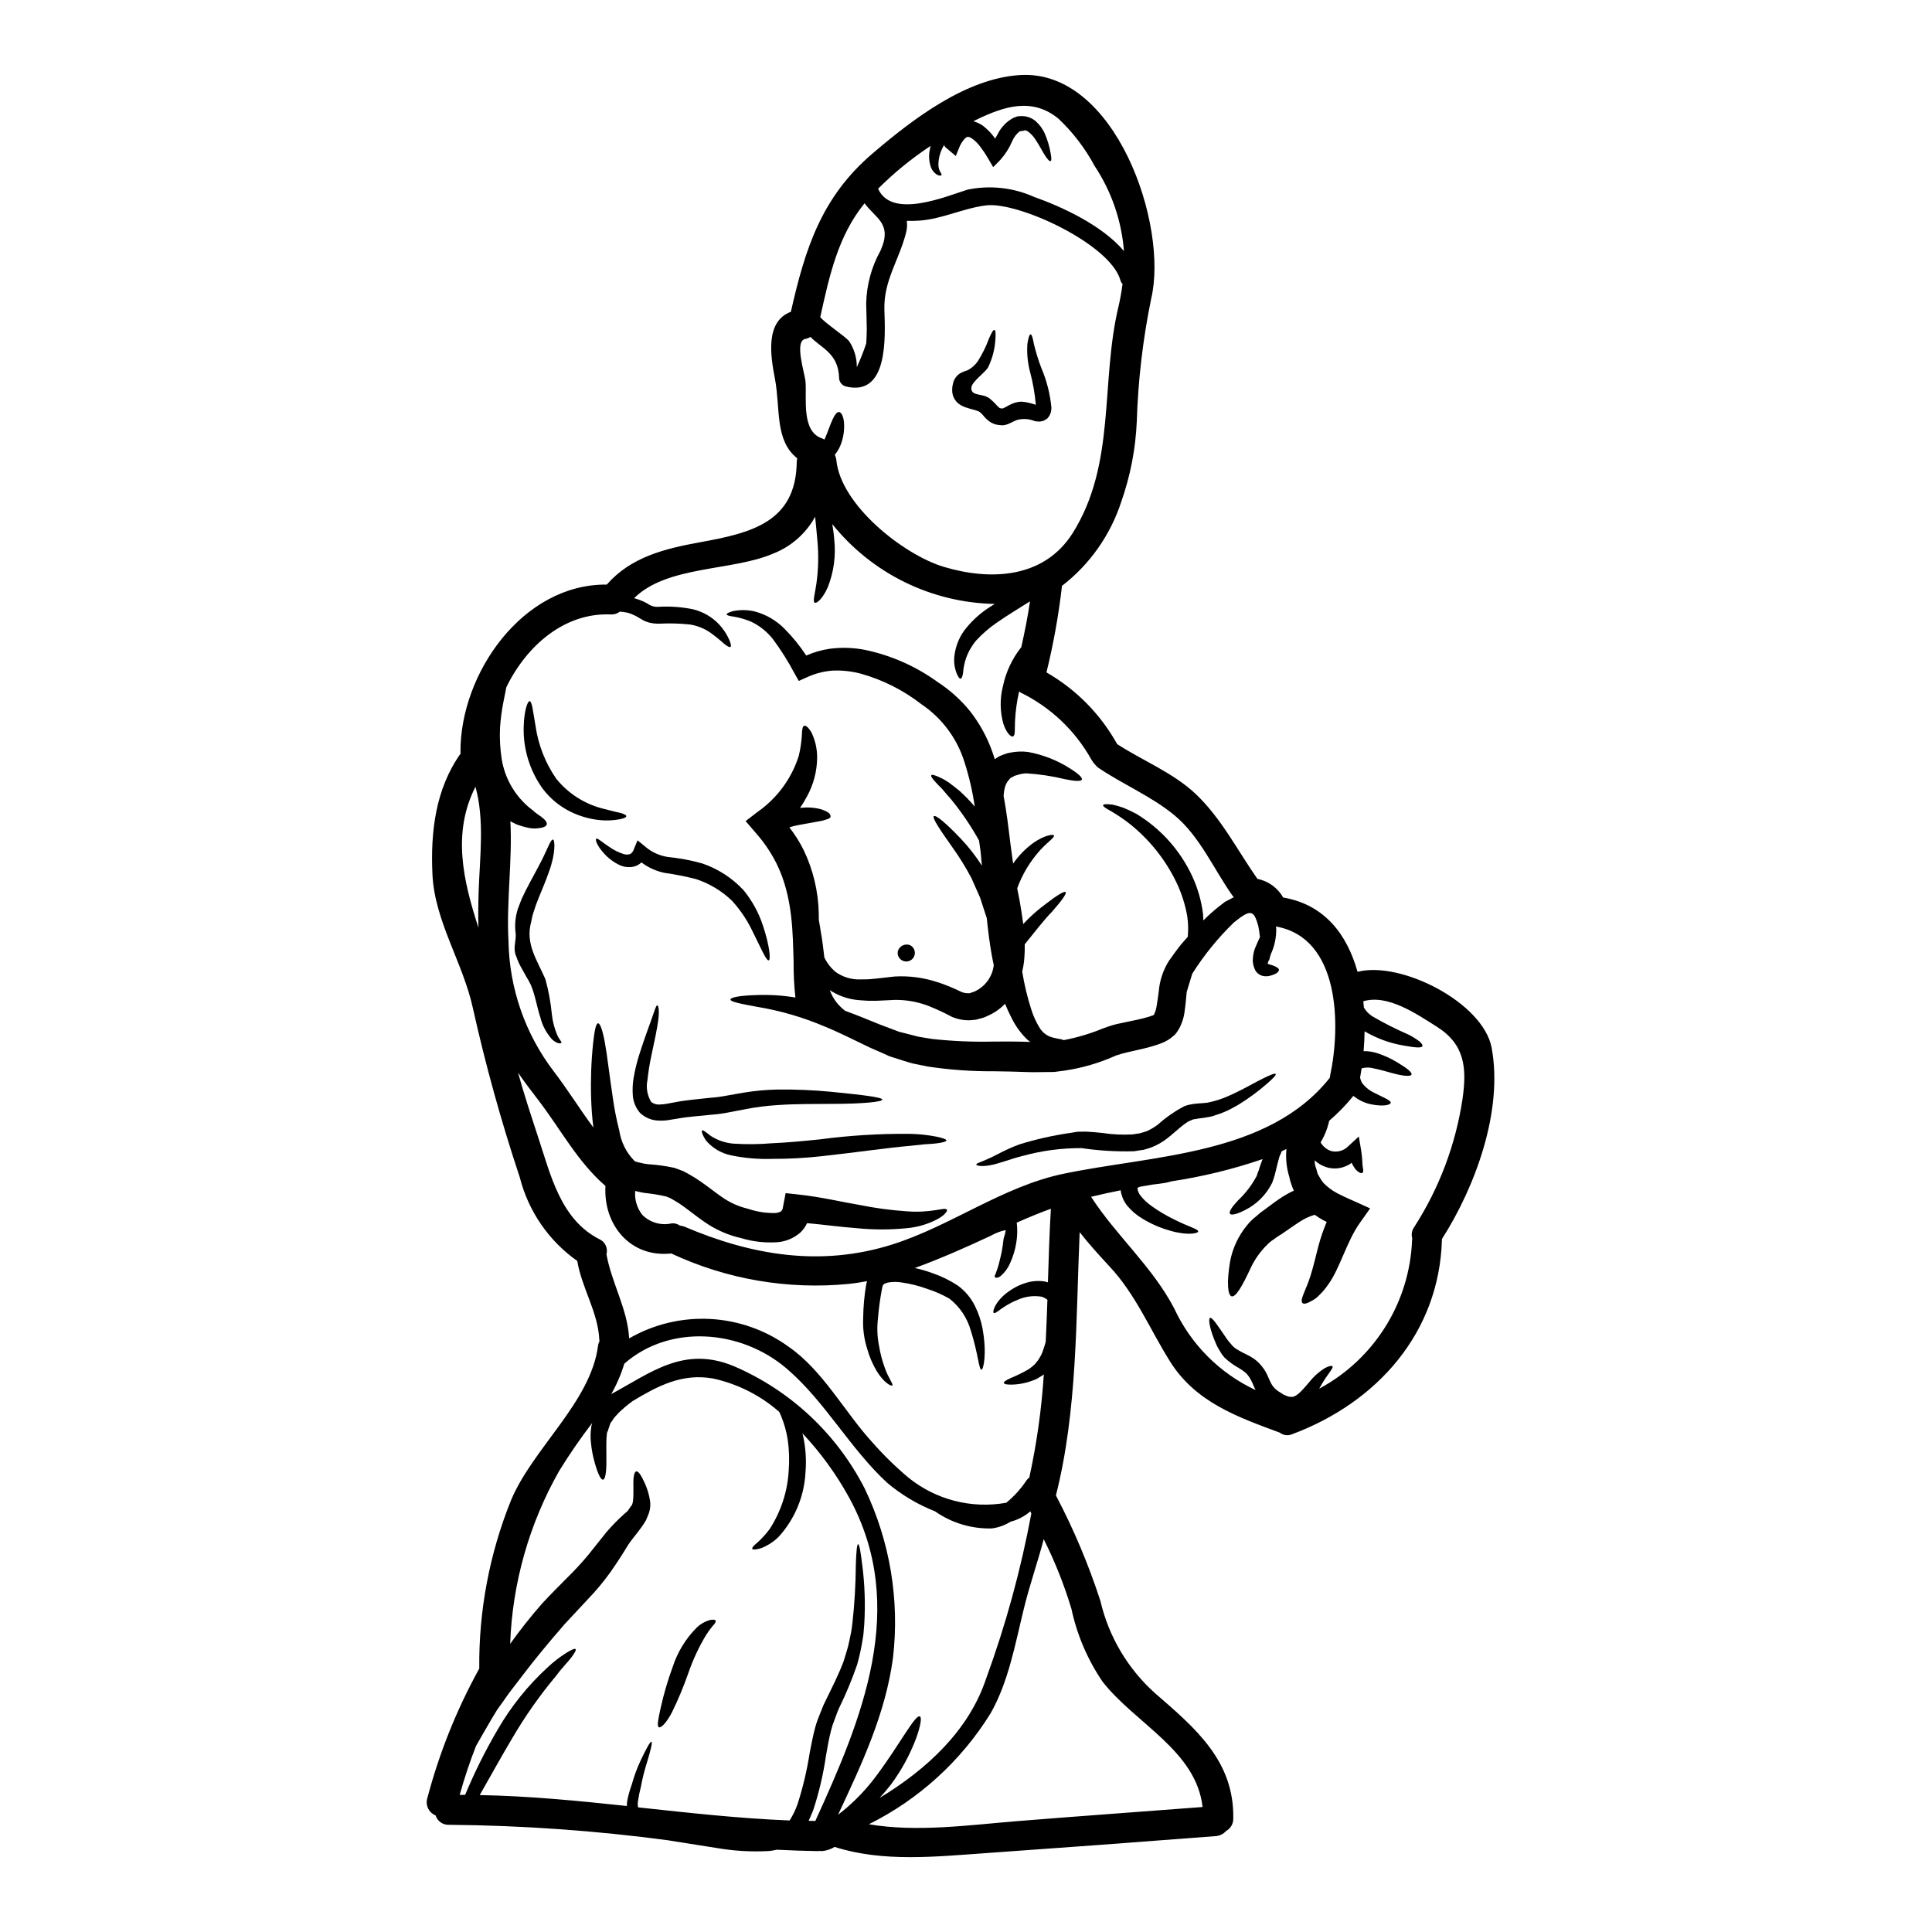 <?xml version="1.0" encoding="UTF-8"?>
<!-- Uploaded to: ICON Repo, www.svgrepo.com, Generator: ICON Repo Mixer Tools -->
<svg fill="#000000" width="800px" height="800px" version="1.1" viewBox="144 144 512 512" xmlns="http://www.w3.org/2000/svg">
 <g>
  <path d="m436.5 416.48c1.512-0.594 3.074-1.047 4.664-1.355 1.355-0.266 2.676-0.555 4.031-0.848 1.172-0.234 2.332-0.539 3.473-0.898l0.66-0.238v-0.004c0.055-0.012 0.109-0.031 0.16-0.051 0 0 0.027 0 0.027 0.023l0.023 0.027 0.188-0.184c0.051-0.078 0.316-0.348 0.234-0.293-0.078 0.055-0.051 0.027-0.078 0.051h0.004c0.34-0.719 0.562-1.488 0.66-2.277 0.211-1.113 0.348-2.363 0.531-3.656h0.004c0.23-2.945 1.184-5.785 2.781-8.266 1.113-1.512 2.172-3.078 3.285-4.402 0.559-0.637 1.086-1.219 1.617-1.832v0.004c0.184-1.828 0.137-3.672-0.133-5.488-0.531-3.035-1.469-5.984-2.781-8.773-2.906-6.098-7.156-11.453-12.43-15.668-1.617-1.262-3.32-2.414-5.09-3.445-1.355-0.715-2.07-1.246-1.992-1.539 0.078-0.293 0.984-0.32 2.519-0.133 0.961 0.223 1.906 0.496 2.836 0.82 1.059 0.426 2.227 0.98 3.5 1.645v0.004c6.414 3.898 11.535 9.605 14.715 16.406 1.5 3.211 2.484 6.637 2.914 10.152 0.051 0.555 0.051 1.113 0.078 1.668 1.406-1.422 2.902-2.75 4.481-3.973l0.902-0.688 0.105-0.105 0.051-0.027 0.027-0.023 0.266-0.188 0.238-0.102 0.449-0.238 0.902-0.477 0.426-0.238 0.238-0.078c-0.027-0.027-0.027-0.027-0.027-0.055v-0.012c-0.102-0.098-0.199-0.203-0.293-0.312-4.984-7.027-8.695-15.801-15.43-21.367-6.176-5.09-13.676-8.164-20.25-12.641v-0.004c-0.695-0.598-1.285-1.305-1.75-2.094-4.297-7.711-10.859-13.922-18.793-17.789-0.129-0.082-0.234-0.184-0.371-0.27v0.004c-0.602 2.629-0.965 5.309-1.086 8.004-0.078 2.148 0.078 3.606-0.504 3.898-0.504 0.27-1.801-0.902-2.598-3.422-0.887-3.215-0.922-6.606-0.105-9.84 0.789-3.797 2.461-7.356 4.875-10.391 0.902-4.031 1.723-8.062 2.305-12.145-2.621 1.695-5.777 3.543-8.906 5.727v0.004c-1.938 1.336-3.723 2.883-5.324 4.613-1.176 1.387-2.094 2.977-2.703 4.691-0.422 1.223-0.688 2.496-0.789 3.789-0.133 1.035-0.348 1.617-0.664 1.668-0.32 0.051-0.66-0.477-1.059-1.43-0.578-1.473-0.781-3.066-0.582-4.641 0.285-2.375 1.156-4.644 2.543-6.598 1.68-2.223 3.703-4.16 5.988-5.75 0.742-0.504 1.461-0.93 2.176-1.383-16.785-0.305-32.566-8.055-43.07-21.148 0.207 1.328 0.422 2.703 0.527 4.16 0.449 4.266-0.141 8.578-1.723 12.566-1.402 3.148-2.941 4.328-3.445 4.109-0.609-0.27 0.027-2.281 0.426-5.039v0.004c0.527-3.75 0.621-7.551 0.277-11.32-0.184-2.25-0.426-4.43-0.609-6.438v-0.004c-2.449 4.465-6.391 7.93-11.133 9.781-10.816 4.664-28.121 3.125-36.844 11.809l0.105 0.027c0.66 0.184 0.824 0.27 1.242 0.395 0.762 0.266 1.5 0.602 2.199 1.008 0.887 0.656 1.984 0.961 3.078 0.848 3.012-0.164 6.031 0.059 8.988 0.664 2.59 0.625 4.953 1.977 6.809 3.894 1.16 1.215 2.106 2.625 2.785 4.16 0.449 1.062 0.582 1.723 0.344 1.91-0.238 0.184-0.848-0.129-1.723-0.848h-0.004c-1.109-1.008-2.277-1.957-3.496-2.836-1.656-1.172-3.562-1.941-5.566-2.254-2.695-0.277-5.406-0.352-8.113-0.211-0.965 0.023-1.93-0.094-2.859-0.348-0.496-0.145-0.977-0.34-1.434-0.582l-1-0.594c-0.5-0.32-1.027-0.594-1.574-0.824-0.211-0.102-0.66-0.293-0.66-0.293l-0.957-0.293v0.004c-0.637-0.129-1.285-0.215-1.934-0.262-0.703 0.543-1.582 0.805-2.469 0.742-12.273-0.504-22.293 8.348-27.617 19.285-0.211 1.113-0.504 2.438-0.789 3.977-0.453 2.301-0.754 4.633-0.898 6.973-0.113 2.758 0.047 5.519 0.48 8.246 0.797 4.715 3.168 9.023 6.731 12.219 0.688 0.633 1.355 1.059 1.938 1.613l-0.004 0.004c0.586 0.473 1.199 0.914 1.832 1.324 1.059 0.824 1.574 1.512 1.406 2.043s-0.957 0.848-2.254 0.98h-0.004c-0.801 0.102-1.617 0.074-2.41-0.078-1.168-0.234-2.312-0.562-3.422-0.984-0.477-0.234-1.004-0.504-1.535-0.789 0.555 10.473-1.086 21.254-0.504 31.758v0.004c0.219 12.543 4.453 24.684 12.086 34.637 3.543 4.641 6.812 9.887 10.418 14.766-0.375-2.832-0.531-5.488-0.609-7.922v-0.004c-0.145-4.812 0.031-9.633 0.531-14.422 0.371-3.34 0.738-5.223 1.301-5.273 0.559-0.051 1.215 1.828 1.828 5.168 0.609 3.34 1.141 8.191 2.016 14.023h-0.004c0.422 3.125 1.023 6.223 1.805 9.277 0.457 3.004 1.848 5.785 3.973 7.953l0.293 0.238c0.082 0.051 0.105 0 0.16 0.027 0.074-0.004 0.145 0.004 0.215 0.023 0.078 0.004 0.152 0.031 0.211 0.082 0.156 0.055 0.312 0.094 0.477 0.105 0.773 0.215 1.562 0.363 2.363 0.449 2.316 0.141 4.621 0.461 6.891 0.957 0.688 0.234 1.406 0.504 2.121 0.789l0.266 0.078 0.348 0.211 0.371 0.184 0.715 0.395h-0.004c1.09 0.598 2.141 1.254 3.152 1.969 2.039 1.406 3.789 2.836 5.488 4.004h-0.004c2.082 1.492 4.43 2.574 6.922 3.18l0.266 0.082h0.027-0.004c2.246 0.75 4.602 1.117 6.973 1.086 0.574-0.008 1.141-0.164 1.645-0.453 0.301-0.305 0.477-0.707 0.504-1.137l0.711-3.688 3.234 0.348c6.359 0.688 11.555 1.988 16.332 2.781 4.051 0.82 8.148 1.379 12.273 1.668 6.836 0.586 10.363-1.18 10.895-0.422 0.211 0.293-0.426 1.324-2.254 2.387h-0.004c-2.625 1.434-5.523 2.297-8.504 2.543-4.391 0.43-8.812 0.422-13.203-0.023-4.059-0.293-8.59-0.93-13.094-1.328v0.004c-0.426 0.922-1.02 1.754-1.75 2.461-1.66 1.461-3.738 2.359-5.938 2.574-3.289 0.246-6.598-0.113-9.758-1.062-3.535-0.797-6.875-2.285-9.84-4.371-2.094-1.434-3.84-2.891-5.461-4.031h0.004c-0.793-0.594-1.625-1.137-2.492-1.617l-0.715-0.422-0.344-0.188-0.027-0.023-0.105-0.027c-0.32-0.105-0.609-0.238-0.93-0.371-1.879-0.426-3.781-0.738-5.699-0.93-0.84-0.133-1.672-0.309-2.492-0.531-0.199 2.273 0.473 4.539 1.883 6.336 2.039 2.055 5 2.906 7.82 2.254 0.754-0.066 1.508 0.141 2.121 0.586 0.418 0.047 0.824 0.145 1.219 0.289 17.84 7.609 36.105 10.711 55.086 4.723 15.508-4.902 29.238-15.352 45.266-18.715 23.699-4.984 54.316-4.82 70.699-25.473h-0.004c0.016-0.195 0.043-0.391 0.078-0.582 2.836-13.281 2.625-36.504-14.367-39.496 0.023 0.184 0.051 0.348 0.078 0.531l0.004-0.004c0.043 2.332-0.438 4.641-1.406 6.758-0.164 0.441-0.297 0.895-0.395 1.355l-0.078 0.32-0.105 0.023c-0.105 0.32-0.211 0.559-0.32 0.852v-0.004c0.09 0.023 0.172 0.07 0.242 0.133 1.484 0.395 2.891 0.984 2.781 1.594-0.105 0.609-0.93 1.18-2.703 1.574-0.289 0.043-0.582 0.062-0.875 0.051-1.062-0.012-2.051-0.559-2.625-1.457-0.258-0.477-0.453-0.984-0.582-1.512-0.027-0.266-0.082-0.555-0.133-0.824v-0.078l-0.027-0.344 0.027-0.133v-0.266l0.051-0.586c0.086-0.742 0.254-1.469 0.504-2.172 0.48-1.18 0.93-2.144 1.328-2.996-0.105-0.953-0.234-1.969-0.449-2.996-1.18-4.109-1.883-4.586-6.441-0.902h-0.004c-4.207 4.082-7.918 8.645-11.051 13.602l-1.461 4.824c-0.023 0.266-0.051 0.504-0.078 0.789-0.133 1.18-0.211 2.492-0.426 3.938v-0.004c-0.168 1.797-0.703 3.539-1.574 5.117-0.18 0.309-0.375 0.613-0.582 0.902-0.117 0.172-0.25 0.332-0.395 0.48l-0.156 0.184-0.082 0.105-0.105 0.016-0.156 0.16-0.055 0.051-0.766 0.609-0.004 0.004c-0.855 0.594-1.793 1.066-2.781 1.406-1.426 0.504-2.875 0.93-4.348 1.27-1.352 0.293-2.703 0.609-4.055 0.93-1.066 0.234-2.117 0.527-3.148 0.875l-0.293 0.133c-4.289 1.906-8.82 3.219-13.465 3.894l-2.68 0.348-2.332 0.023-2.305 0.027h-1.355l-1.113-0.027c-2.969-0.105-5.934-0.184-8.852-0.211-5.848 0.043-11.688-0.375-17.469-1.246-1.434-0.293-2.809-0.555-4.188-0.852-1.383-0.371-2.754-0.848-4.086-1.27-0.66-0.211-1.352-0.395-1.988-0.633-0.555-0.27-1.137-0.504-1.719-0.789-1.113-0.504-2.254-0.98-3.34-1.457-4.559-2.172-8.324-4.109-12.059-5.621l-0.004 0.004c-5.75-2.457-11.777-4.207-17.949-5.223-4.481-0.824-7.051-1.352-7-1.934 0.051-0.582 2.547-1.062 7.184-1.18h0.004c3.352-0.113 6.711 0.105 10.02 0.66-0.348-3.152-0.508-6.32-0.477-9.492-0.238-7.133-0.105-17.125-4.535-26.031-1.453-2.887-3.273-5.578-5.406-8.004l-2.781-3.231 3.148-2.414c5.188-3.617 9.035-8.844 10.945-14.871 0.434-1.809 0.707-3.652 0.82-5.512 0.027-1.461 0.184-2.363 0.637-2.469 0.453-0.105 1.113 0.453 1.91 1.777v0.004c1.012 2.113 1.523 4.43 1.496 6.773-0.047 3.574-0.977 7.078-2.703 10.207-0.551 1.039-1.164 2.051-1.832 3.023 1.852-0.242 3.734-0.129 5.539 0.34 0.453 0.16 0.824 0.293 1.18 0.453h0.004c0.328 0.16 0.648 0.348 0.949 0.555 0.348 0.395 0.504 0.789 0.395 1.062-0.109 0.277-0.449 0.477-0.98 0.605-0.242 0.102-0.488 0.18-0.742 0.242-0.336 0.113-0.68 0.191-1.031 0.238-1.574 0.293-3.66 0.66-5.969 1.086-0.734 0.145-1.457 0.328-2.172 0.559 1.477 1.887 2.758 3.922 3.816 6.07 2.488 5.207 3.844 10.879 3.977 16.645 0.027 0.637 0.027 1.246 0.027 1.883 0.184 1.062 0.395 2.172 0.555 3.367 0.395 2.043 0.609 4.191 0.902 6.523v-0.004c0.715 1.48 1.734 2.789 2.996 3.848 1.855 1.324 4.086 2.012 6.363 1.969 0.66-0.027 1.301-0.027 1.969-0.027s1.539-0.133 2.336-0.184c1.574-0.184 3.231-0.348 4.902-0.555v-0.004c3.981-0.238 7.973 0.312 11.742 1.613l-0.238-0.105h-0.004c2.156 0.723 4.262 1.59 6.297 2.598 0.543 0.215 1.117 0.32 1.699 0.32 0.07-0.016 0.145-0.008 0.211 0.027 0.027 0.055 0.48-0.133 0.688-0.184l0.789-0.266 0.051-0.027 0.27-0.133v-0.004c2.672-1.316 4.488-3.902 4.82-6.863-0.184-0.875-0.371-1.723-0.527-2.625-0.559-3.148-0.984-6.438-1.328-9.84-0.609-1.855-1.219-3.684-1.773-5.434-0.789-1.801-1.574-3.543-2.305-5.195h-0.004c-1.52-2.879-3.238-5.652-5.144-8.297-3.285-4.641-5.301-7.688-4.797-8.086s3.258 1.855 7.262 6.098v0.004c2.039 2.16 3.871 4.512 5.465 7.019-0.055-0.605-0.105-1.215-0.16-1.801l-0.117-1.293-0.133-1.18c-0.133-0.789-0.238-1.574-0.344-2.387-2.133-3.848-4.606-7.5-7.394-10.906-0.789-0.875-1.512-1.723-2.144-2.492-0.633-0.766-1.355-1.328-1.801-1.883-1.008-1.059-1.484-1.75-1.301-2.016 0.184-0.266 1.008 0 2.305 0.609v0.004c0.809 0.359 1.582 0.797 2.309 1.297 0.848 0.637 1.828 1.379 2.891 2.25l-0.004 0.004c1.426 1.289 2.762 2.672 4.004 4.137-0.578-4.008-1.492-7.957-2.731-11.809-1.945-6.254-5.969-11.656-11.398-15.312-4.766-3.707-10.203-6.449-16.012-8.082-2.477-0.668-5.043-0.945-7.606-0.824-2.254 0.184-4.461 0.746-6.523 1.672l-2.363 1.059-1.113-1.969 0.004 0.004c-1.668-3.16-3.574-6.184-5.699-9.055-1.539-1.98-3.519-3.578-5.781-4.664-1.488-0.629-3.043-1.082-4.641-1.355-1.215-0.156-1.855-0.344-1.883-0.605-0.027-0.266 0.609-0.531 1.777-0.879l0.004 0.004c1.871-0.363 3.793-0.328 5.644 0.105 3.004 0.793 5.738 2.383 7.918 4.602 2.144 2.164 4.074 4.535 5.75 7.082 2.008-0.883 4.125-1.488 6.297-1.801 3.195-0.418 6.441-0.293 9.594 0.371 6.812 1.473 13.246 4.344 18.895 8.43 3.258 2.109 6.164 4.723 8.613 7.738 2.574 3.289 4.59 6.977 5.965 10.922 0.211 0.582 0.395 1.18 0.582 1.801v0.004c0.172-0.129 0.348-0.242 0.531-0.344 0.383-0.281 0.801-0.504 1.246-0.664l0.93-0.344c0.449-0.18 0.922-0.305 1.402-0.375 1.543-0.316 3.129-0.379 4.691-0.184 3.941 0.707 7.703 2.18 11.082 4.328 2.305 1.434 3.422 2.492 3.207 2.996-0.211 0.504-1.75 0.449-4.348-0.078-3.394-0.828-6.852-1.355-10.336-1.574-0.898 0.031-1.781 0.199-2.625 0.504-0.133 0.055-0.477 0.105-0.477 0.133l-0.875 0.477c-0.207 0.062-0.379 0.207-0.48 0.395-0.078 0.129-0.156 0.129-0.266 0.293v-0.004c-0.523 0.637-0.887 1.395-1.059 2.203-0.148 0.66-0.238 1.332-0.266 2.008 0.789 4.137 1.273 8.297 1.777 12.434 0.234 1.859 0.5 3.66 0.738 5.465h0.004c1.48-2.125 3.309-3.988 5.406-5.512 3.023-2.094 5.301-2.305 5.406-1.938 0.238 0.531-1.512 1.574-3.684 3.938h0.004c-2.648 2.938-4.703 6.356-6.047 10.074 0.211 1.137 0.453 2.277 0.664 3.422 0.344 1.969 0.66 4 0.926 6.043v-0.004c1.762-1.898 3.695-3.625 5.777-5.168 3.148-2.441 5.144-3.66 5.465-3.285 0.32 0.375-1.062 2.305-3.633 5.219-2.066 2.094-4.43 5.172-7.211 8.617 0.035 1.609-0.035 3.223-0.215 4.824-0.109 0.801-0.258 1.598-0.449 2.383 0.539 3.391 1.34 6.731 2.387 9.996 0.543 1.762 1.309 3.445 2.281 5.012 0.641 1.016 1.586 1.801 2.703 2.25 1.695 0.609 3.102 0.586 3.578 0.93 3.652-0.691 7.223-1.762 10.652-3.188zm8.957 42.332c-0.027 0.055-0.027 0.238 0.105 0.789l0.004-0.004c0.156 0.445 0.383 0.867 0.664 1.246 0.801 1.008 1.738 1.898 2.785 2.652 1.961 1.418 4.043 2.66 6.227 3.711 3.766 1.91 6.258 2.492 6.297 3.102 0.039 0.609-3 1.141-7.422-0.156l-0.004-0.004c-2.617-0.723-5.121-1.816-7.434-3.238-1.492-0.891-2.82-2.031-3.938-3.363-0.719-0.891-1.242-1.918-1.535-3.023-0.113-0.352-0.184-0.719-0.211-1.086-2.625 0.531-5.25 1.086-7.848 1.723 6.691 10.363 16.195 18.426 22.043 29.609h-0.004c4.422 9.516 12.055 17.168 21.559 21.613-0.344-0.688-0.633-1.352-0.848-1.883-0.16-0.293-0.293-0.66-0.426-0.848l0.004 0.004c-0.125-0.262-0.273-0.512-0.449-0.746-0.32-0.5-0.719-0.949-1.18-1.324-0.504-0.387-1.027-0.742-1.574-1.059-1.367-0.758-2.633-1.684-3.766-2.758-0.238-0.297-0.32-0.375-0.688-0.852-0.156-0.293-0.348-0.582-0.531-0.875v0.004c-0.336-0.52-0.637-1.059-0.902-1.617-1.855-4.215-2.223-6.891-1.723-7.156 0.586-0.297 2.098 2.117 4.457 5.539h-0.004c0.297 0.43 0.625 0.84 0.98 1.219l0.531 0.637 0.582 0.527v0.004c0.977 0.656 2.008 1.23 3.074 1.723 0.762 0.355 1.488 0.781 2.176 1.27 0.766 0.562 1.441 1.23 2.016 1.988 0.32 0.379 0.605 0.789 0.848 1.223 0.246 0.418 0.469 0.852 0.66 1.297 0.375 0.824 0.637 1.512 0.957 2.043 0.277 0.504 0.637 0.961 1.059 1.352 0.215 0.152 0.418 0.32 0.613 0.504l1.008 0.637 0.477 0.32 0.371 0.156h-0.004c0.223 0.117 0.453 0.215 0.691 0.289 0.398 0.148 0.824 0.211 1.246 0.188 1.434-0.051 3.207-2.363 4.586-3.938 1.133-1.441 2.508-2.68 4.059-3.66 1.18-0.633 1.934-0.738 2.094-0.477 0.266 0.582-1.539 2.172-3.543 5.902 14.645-7.852 24.02-22.891 24.625-39.496 0.031-0.094 0.051-0.191 0.055-0.293-0.32-1.035-0.137-2.164 0.504-3.043 6.621-10.277 10.984-21.844 12.801-33.934 1.18-8.219 0.637-14.473-6.812-19.164-5.246-3.312-13.012-8.695-19.484-6.734 0.078 0.559 0.105 1.113 0.16 1.668h0.004c0.551 0.934 1.312 1.723 2.223 2.305 3.047 1.781 6.199 3.375 9.438 4.781 1.066 0.516 2.078 1.141 3.023 1.855 0.664 0.555 0.93 1.008 0.824 1.301-0.293 0.527-2.043 0.344-4.875-0.16l-0.004-0.004c-3.684-0.609-7.227-1.895-10.445-3.789-0.023 1.777-0.129 3.543-0.266 5.25h0.031c1.258-0.012 2.512 0.188 3.711 0.582 1.777 0.594 3.481 1.375 5.09 2.336 2.621 1.574 4.055 2.703 3.867 3.285-0.184 0.582-2.227 0.422-5.117-0.375-1.434-0.395-3.129-0.902-4.848-1.242-1.066-0.309-2.195-0.316-3.262-0.027-0.105 0.824-0.266 1.574-0.395 2.387 0.078 0.559 0.277 1.094 0.582 1.574 0.879 1.121 2.016 2.012 3.312 2.598 2.441 1.242 4.348 1.969 4.215 2.598-0.133 0.555-1.969 1.031-5.246 0.371-1.703-0.355-3.297-1.121-4.641-2.231-1.938 2.387-4.086 4.594-6.414 6.602-0.441 2.019-1.211 3.957-2.277 5.727 0.613 1.066 1.59 1.875 2.754 2.281 1.684 0.445 3.481-0.074 4.668-1.352l2.703-2.492 0.527 3.148c0.254 1.473 0.406 2.961 0.453 4.453 0.184 1.09 0.32 1.859-0.027 2.043-0.348 0.184-1.008-0.051-1.832-0.953-0.402-0.535-0.75-1.113-1.031-1.723-0.41 0.348-0.875 0.625-1.375 0.82-1.715 0.805-3.676 0.906-5.465 0.293-1.094-0.367-2.098-0.961-2.938-1.754-0.023 0.766 0.121 1.527 0.418 2.231 0.105 0.449 0.238 0.953 0.375 1.352 0.156 0.238 0.293 0.504 0.422 0.742 0.305 0.57 0.66 1.109 1.062 1.617 1.098 1.129 2.367 2.078 3.762 2.809 0.66 0.344 1.355 0.66 2.016 0.98 0.66 0.32 1.434 0.66 2.121 0.953l4.508 2.043-2.809 3.977c-3.422 4.852-5.195 11.93-8.297 16.195h-0.004c-0.664 0.984-1.426 1.902-2.277 2.731-0.605 0.664-1.324 1.211-2.121 1.617-1.301 0.738-2.121 0.926-2.441 0.527-0.738-0.875 0.875-3.148 2.172-7.262 0.664-2.094 1.273-4.641 2.07-7.793 0.582-2.188 1.32-4.332 2.203-6.414l-0.93-0.449c-0.777-0.434-1.531-0.91-2.25-1.434-1.434 0.422-2.793 1.055-4.031 1.883-1.461 0.93-3.051 2.094-4.746 3.234l-1.18 0.738-0.902 0.664-0.004 0.004c-0.602 0.367-1.152 0.812-1.641 1.32-1.891 1.836-3.43 4-4.531 6.394-2.144 4.609-3.898 7.711-5.012 7.367-1.008-0.348-1.301-3.633-0.395-9.148 0.652-3.555 2.203-6.887 4.508-9.672 0.672-0.852 1.449-1.617 2.305-2.281l1.27-1.086 1.18-0.852c1.43-1.059 2.969-2.277 4.902-3.5l0.008 0.004c0.887-0.551 1.805-1.047 2.754-1.484-0.137-0.238-0.254-0.484-0.348-0.742-0.234-0.637-0.477-1.301-0.66-1.938-0.078-0.32-0.133-0.582-0.184-0.852v0.004c-0.762-2.422-1.027-4.973-0.789-7.504-0.395 0.211-0.824 0.426-1.246 0.609-0.184 0.453-0.344 0.879-0.582 1.355-0.156 0.582-0.32 1.18-0.504 1.832-0.184 0.766-0.371 1.574-0.582 2.387l-0.156 0.609-0.055 0.266-0.129 0.371c-0.16 0.477-0.348 0.98-0.504 1.512l-0.004-0.004c-1.535 3.129-4.047 5.672-7.16 7.238-2.172 1.113-3.656 1.484-4.031 1.008-0.375-0.477 0.504-1.832 2.121-3.543 2-1.879 3.676-4.07 4.961-6.496 0.105-0.348 0.234-0.688 0.344-1.035l0.105-0.234c0.027-0.082 0 0 0.078-0.211l0.055-0.16 0.184-0.609c0.266-0.766 0.504-1.484 0.789-2.199v-0.004c-7.867 2.688-15.957 4.66-24.18 5.894-0.133 0.051-0.297 0.078-0.453 0.129-0.426 0.125-0.859 0.223-1.297 0.297-1.086 0.184-2.144 0.293-3.18 0.422-1.141 0.184-2.277 0.395-3.394 0.582-0.227 0.078-0.438 0.18-0.637 0.309zm-72.707 34.469c0.035-2.949 0.301-5.891 0.785-8.801 0.078-0.293 0.133-0.586 0.238-0.957-1.594 0.293-3.184 0.559-4.797 0.715l0.004 0.004c-16.133 1.594-32.398-1.191-47.086-8.059-10.84 1.18-18.051-7.586-17.441-17.895-7.344-6.336-11.852-14.98-17.711-22.641-1.832-2.387-3.711-4.848-5.461-7.394 1.574 5.672 3.418 11.266 5.246 16.836 3.371 10.152 5.969 22.043 16.305 27.305h0.004c1.531 0.68 2.332 2.383 1.879 3.996 1.379 7.637 5.57 14.449 6.019 22.293v0.004c6.508-3.754 13.965-5.543 21.469-5.148 7.504 0.395 14.734 2.957 20.812 7.375 9.055 6.258 14.848 17.34 22.188 25.344 2.914 3.312 6.07 6.406 9.445 9.25 7.277 5.938 16.785 8.398 26.027 6.734 2.086-1.707 3.898-3.719 5.383-5.969 0.191-0.273 0.434-0.508 0.715-0.688 1.969-9.008 3.254-18.152 3.848-27.355-0.332 0.262-0.688 0.496-1.066 0.688-0.551 0.391-1.156 0.695-1.801 0.902-1.785 0.695-3.68 1.07-5.594 1.113-1.301 0.027-2.039-0.105-2.121-0.426-0.082-0.32 0.559-0.738 1.723-1.27 1.574-0.645 3.106-1.391 4.586-2.227 0.445-0.262 0.863-0.562 1.25-0.902 0.414-0.316 0.777-0.691 1.086-1.113 0.355-0.398 0.66-0.844 0.902-1.324 0.348-0.562 0.625-1.168 0.82-1.801 0.281-0.758 0.52-1.527 0.719-2.309 0.184-3.684 0.316-7.394 0.449-11.109l-0.211-0.16-0.004 0.004c-0.41-0.297-0.867-0.52-1.352-0.664-2.195-0.359-4.453-0.047-6.469 0.902-3.938 1.574-5.566 3.738-6.148 3.422-0.555-0.16 0.395-3.543 4.664-6.203 1.156-0.762 2.414-1.352 3.738-1.754 1.645-0.527 3.387-0.664 5.09-0.395 0.266 0.055 0.555 0.16 0.824 0.238 0.211-6.551 0.395-13.066 0.789-19.512-3.074 1.113-6.07 2.363-9.055 3.684v0.004c0.078 0.582 0.121 1.168 0.129 1.754 0.035 1.172-0.047 2.34-0.238 3.496-0.289 1.918-0.855 3.781-1.672 5.539-0.543 1.266-1.367 2.391-2.41 3.289-0.289 0.277-0.66 0.457-1.062 0.504-0.188 0.039-0.383-0.008-0.531-0.133-0.066-0.18-0.059-0.383 0.031-0.559 0.152-0.293 0.277-0.605 0.367-0.926 0.391-1.035 0.703-2.098 0.93-3.184 0.434-1.625 0.734-3.281 0.902-4.953 0.055-0.93 0.609-1.91 0.609-2.863-1.383 0.297-2.711 0.805-3.938 1.512-6.438 3.019-13.465 6.121-20.117 8.535 1.621 0.359 3.215 0.828 4.773 1.402 2.336 0.809 4.562 1.902 6.625 3.262 1.973 1.445 3.559 3.359 4.613 5.566 0.863 1.77 1.496 3.641 1.883 5.566 1.301 6.969 0.266 11.188-0.238 11.16-0.688 0-0.875-4.238-2.809-10.336h-0.004c-0.938-3.359-2.922-6.332-5.66-8.488-1.871-1.07-3.848-1.941-5.902-2.598-2.188-0.801-4.457-1.371-6.762-1.695-1.266-0.211-2.559-0.195-3.816 0.051-0.184 0.105-0.453 0.16-0.582 0.238s-0.133-0.078-0.297 0.129l-0.344 0.426 0.004 0.004c-0.066 0.219-0.121 0.438-0.16 0.664-0.5 2.613-0.863 5.25-1.09 7.898l-0.023 0.293c-0.27 2.387-0.164 4.801 0.316 7.156 0.312 1.914 0.801 3.797 1.461 5.617 0.98 2.891 2.414 4.531 2.039 4.824-0.266 0.207-2.117-0.559-4.133-3.816-1.094-1.848-1.941-3.832-2.519-5.902-0.84-2.637-1.203-5.406-1.066-8.172zm166.55-71.605c3.078 16.531-4.211 36.66-13.176 50.684 0 0.051 0.027 0.105 0 0.156-0.688 24.68-17.176 43.156-39.684 51.562h0.004c-1.098 0.477-2.371 0.316-3.312-0.422-11.266-4.164-22.293-8.086-29.023-18.793-5.406-8.617-9.121-17.844-16.168-25.344-2.754-2.969-5.406-5.902-7.82-8.984-1.008 23.301-0.582 47.262-6.297 69.797l-0.004-0.004c0.031 0.031 0.059 0.066 0.078 0.105 4.688 8.93 8.605 18.242 11.719 27.832 2.207 9.48 7.293 18.047 14.562 24.523 10.711 9.277 20.914 17.922 20.652 33.137 0.035 1.375-0.703 2.652-1.91 3.309-0.699 0.793-1.68 1.277-2.731 1.355-20.309 1.574-40.621 3.078-60.941 4.508-13.309 0.93-27.199 2.465-40.082-1.645-1.016 0.637-2.172 1.02-3.367 1.113-0.215-0.008-0.426-0.023-0.637-0.051-0.113 0.027-0.227 0.043-0.344 0.051-3.629-0.051-7.289-0.184-10.922-0.371-0.711 0.156-1.406 0.266-2.066 0.344-4.691 0.266-9.398-0.008-14.027-0.82-4.266-0.688-8.348-1.328-12.137-1.91l-0.348-0.078c-19.312-2.586-38.766-3.965-58.25-4.137-1.641 0.105-3.144-0.922-3.633-2.492-1.797-0.715-2.754-2.68-2.203-4.531 3.16-11.984 7.785-23.535 13.777-34.383-0.16-15.289 2.707-30.461 8.43-44.637 5.777-13.777 21.074-25.953 23.039-40.852 0.051-0.445 0.184-0.879 0.395-1.273-0.031-0.129-0.051-0.262-0.055-0.395-0.32-7.238-4.637-13.707-5.832-20.809v-0.051h-0.004c-7.562-5.332-12.965-13.195-15.238-22.164-4.906-14.734-9.059-29.711-12.434-44.871-2.598-11.953-10.152-23.062-10.711-35.426-0.527-11.293 0.824-22.668 7.477-32.023v0.004c-0.031-0.129-0.047-0.262-0.055-0.395-0.078-20.809 16.488-44.586 38.781-44.375 6.387-7.289 15.246-9.488 24.707-11.215 13.676-2.465 25.422-5.352 25.637-21.285 0.012-0.32 0.059-0.641 0.129-0.957-6.016-4.742-4.426-13.227-5.902-21.047-1.18-6.07-2.648-15.215 4.215-17.785 3.789-16.75 8.086-30.406 21.684-41.988 10.496-8.957 24.656-19.879 39.078-20.754 25.262-1.539 39.359 39.789 34.723 59.273v-0.004c-2.207 10.75-3.484 21.664-3.82 32.629-0.32 7.199-1.695 14.309-4.082 21.102-2.871 8.891-8.371 16.699-15.77 22.402 0.012 0.086 0.012 0.176 0 0.262-0.883 7.625-2.246 15.188-4.082 22.641 7.859 4.512 14.34 11.082 18.738 19.008 6.84 4.43 14.848 7.582 20.809 13.203 6.84 6.496 11.02 14.898 16.359 22.508v-0.004c2.891 0.578 5.387 2.387 6.836 4.957h0.055c11.02 1.883 16.926 9.941 19.641 19.68 11.477-2.961 33.293 8.145 35.543 20.129zm-76.605 201.2c-1.695-14.957-17.785-22.082-26.508-33.215-3.969-5.84-6.766-12.387-8.246-19.289-1.914-6.356-4.371-12.535-7.344-18.473-1.617 6.176-3.762 12.223-5.273 18.449-2.277 9.281-4.059 19.406-8.855 27.785v-0.004c-7.809 12.57-18.961 22.719-32.207 29.316 12.617 2.148 26.43 0.238 38.836-0.789 16.543-1.34 33.055-2.508 49.598-3.781zm-21.207-403.64c-0.293-0.27-0.496-0.621-0.582-1.008-2.703-9.543-27.012-20.836-35.574-19.801-6.019 0.742-11.531 3.578-17.578 4.031-1.18 0.078-2.332 0.105-3.445 0.078v-0.004c0.148 1.109 0.066 2.238-0.238 3.316-1.855 7.133-5.902 12.562-5.699 20.145 0.211 7.055 1.18 23.273-10.258 20.414v-0.004c-1.031-0.293-1.746-1.234-1.75-2.305-0.184-6.469-4.691-7.82-7.582-10.816-0.414 0.262-0.871 0.441-1.352 0.531-3.051 0.559-0.105 9.148 0.051 11.414 0.32 4.586-1.113 13.121 4.375 14.957h0.004c0.227 0.082 0.445 0.184 0.66 0.297v-0.027c0.789-1.801 1.406-3.711 2.016-5.066 0.609-1.355 1.18-2.199 1.773-2.199s1.18 0.984 1.352 2.68c0.184 2.16-0.164 4.332-1.004 6.332-0.371 0.84-0.852 1.625-1.434 2.332 0.23 0.457 0.375 0.949 0.426 1.457 1.18 11.902 17.809 25.023 28.469 28.234 12.406 3.711 26.586 3.102 34.195-9.012 11.477-18.371 7.289-39.605 12.059-59.805h0.004c0.477-2.039 0.848-4.098 1.113-6.172zm0.371-8.695c-0.629-8.07-3.312-15.848-7.793-22.586-2.488-4.648-5.711-8.863-9.543-12.484-6.945-5.727-14.422-3.312-21.789 0.266l-0.789 0.395v-0.004c0.965 0.266 1.875 0.707 2.68 1.301 1.02 0.812 1.934 1.746 2.731 2.781 0.129 0.184 0.234 0.348 0.371 0.531 0.234-0.426 0.504-0.875 0.738-1.328v0.004c0.895-1.77 2.309-3.219 4.051-4.156l0.766-0.293 0.184-0.078 0.055-0.027 0.32-0.055h0.051l0.293-0.023 0.531-0.027c0.266 0 0.582 0.027 0.875 0.051 0.996 0.148 1.938 0.555 2.731 1.18 1.105 0.941 1.984 2.117 2.57 3.449 0.719 1.664 1.238 3.406 1.539 5.195 0.211 1.219 0.266 1.883 0 2.043-0.266 0.16-0.789-0.395-1.488-1.461-0.699-1.066-1.457-2.648-2.598-4.328v-0.004c-0.523-0.801-1.191-1.504-1.969-2.066-0.266-0.184-0.578-0.285-0.898-0.289-0.051 0 0.082-0.027 0-0.027l-0.207 0.078 0.527 0.055-0.688 0.027h-0.004c-0.227 0.062-0.457 0.098-0.688 0.105-0.027 0-0.051 0.023-0.078 0.023h-0.109c-0.887 0.711-1.578 1.633-2.016 2.684-0.758 1.77-1.797 3.406-3.074 4.848l-1.938 1.969-1.484-2.516h0.004c-0.566-0.977-1.195-1.918-1.883-2.812-1.141-1.617-2.836-2.809-3.312-2.68-0.426-0.184-1.668 1.18-2.277 2.703l-0.957 2.363-2.781-2.363-0.004 0.004c-0.066-0.066-0.109-0.148-0.133-0.238l-0.207-0.27-0.004 0.004c-0.934 1.543-1.449 3.309-1.488 5.113 0.004 0.656 0.16 1.301 0.453 1.883 0.293 0.48 0.504 0.789 0.371 0.93s-0.426 0.211-1.031-0.027c-0.898-0.508-1.562-1.344-1.859-2.332-0.438-1.406-0.508-2.902-0.211-4.348 0.055-0.344 0.133-0.688 0.211-1.031-5.008 3.305-9.668 7.106-13.914 11.344 3.66 8.141 17.922 2.043 23.727 0.238h-0.004c5.934-1.223 12.105-0.547 17.633 1.934 7.16 2.531 17.977 7.434 23.809 14.355zm-24.547 334.56c-0.078-0.184-0.184-0.371-0.27-0.582l0.004-0.004c-1.492 1.309-3.273 2.246-5.195 2.734-1.516 0.949-3.215 1.562-4.984 1.801-5.383 0.145-10.672-1.441-15.082-4.535-4.633-1.82-8.93-4.391-12.727-7.606-9.84-9.094-16.461-21.578-26.586-30.219-12.168-10.414-31.012-11.848-43.02-1.301h-0.004c-0.848 2.809-2.012 5.512-3.469 8.059 10.469-5.621 19.285-12.965 32.629-7.344 14.926 6.445 27.141 17.891 34.543 32.367 6.688 13.945 9.289 29.504 7.5 44.871-1.992 14.875-8.297 28.184-14.562 41.594 0.453-0.344 0.93-0.711 1.434-1.137v-0.004c3.352-2.766 6.344-5.938 8.906-9.445 6.148-8.266 10.102-16.035 11.344-15.48 0.559 0.238 0.211 2.465-1.004 5.832-1.66 4.414-3.938 8.574-6.762 12.352-0.953 1.219-1.934 2.363-2.918 3.422 12.512-7.555 23.676-17.895 28.234-31.598v-0.004c5.207-14.23 9.219-28.875 11.992-43.777zm-0.789-124.99h0.531c-0.281-0.172-0.543-0.367-0.789-0.586-1.734-1.672-3.16-3.637-4.215-5.805-0.629-1.207-1.195-2.445-1.695-3.711-1.359 1.41-2.992 2.531-4.801 3.289l-0.504 0.234-0.129 0.055h-0.027l-0.371 0.129-0.055 0.027-0.211 0.055-0.82 0.207v0.008c-0.312 0.102-0.633 0.184-0.957 0.238-0.477 0.055-0.98 0.105-1.484 0.133h0.004c-1.66 0.039-3.309-0.285-4.828-0.953-1.789-0.969-3.625-1.836-5.508-2.598l-0.156-0.051-0.078-0.055-0.004-0.004c-2.898-1.16-5.996-1.754-9.121-1.746l-4.902 0.234c-0.824 0-1.574 0.027-2.414 0-0.84-0.027-1.746-0.129-2.598-0.184-2.668-0.246-5.238-1.145-7.477-2.621 0.031 0.066 0.055 0.137 0.078 0.207 0.609 1.621 1.578 3.082 2.836 4.273 0.371 0.344 0.738 0.688 1.113 0.98 2.996 1.086 6.121 2.363 9.145 3.606 1.141 0.426 2.277 0.848 3.449 1.301 0.582 0.211 1.18 0.426 1.746 0.66 0.582 0.16 1.113 0.27 1.695 0.426 1.113 0.293 2.254 0.582 3.394 0.875 1.219 0.211 2.441 0.395 3.684 0.609v-0.004c5.434 0.59 10.898 0.82 16.359 0.688 2.953-0.027 5.969-0.027 9.117 0.082zm-39.184-209.68c3.258-7.238-1.355-8.562-4.215-12.562-7.086 8.695-9.359 19.379-11.746 30.164 1.219 1.574 6.602 5.062 7.664 6.414 1.348 2.031 2.051 4.426 2.016 6.863 0.961-2.059 1.801-4.176 2.512-6.336 0.082-1.215 0.105-2.465 0.133-3.684-0.027-2.277-0.105-4.586-0.156-6.863 0.105-4.906 1.406-9.711 3.793-13.996zm-4.824 348.34h-0.004c0.664 5.176 0.84 10.402 0.531 15.613-0.082 0.852-0.133 1.695-0.211 2.57s-0.293 1.801-0.426 2.703c-0.324 1.871-0.75 3.719-1.27 5.543-1.352 3.898-2.938 7.707-4.746 11.414-0.449 0.926-0.789 2.012-1.18 3.019l-0.582 1.574-0.395 1.406c-0.531 2.066-0.93 4.293-1.328 6.602-0.707 4.922-1.84 9.773-3.394 14.5-0.371 0.953-0.789 1.883-1.219 2.809 0.586 0.023 1.18 0.023 1.777 0.051 12.379-27.09 24.797-56.754 8.957-85.703h0.004c-3.394-6.176-7.555-11.902-12.379-17.043 0.078 0.344 0.184 0.633 0.234 0.98 0.645 3.047 0.84 6.172 0.586 9.277-0.301 6.367-2.805 12.43-7.082 17.152-1.391 1.387-3.062 2.453-4.906 3.125-1.242 0.32-1.969 0.375-2.117 0.105-0.148-0.27 0.344-0.848 1.352-1.668 1.211-1.098 2.312-2.316 3.285-3.633 2.977-4.621 4.703-9.934 5.012-15.422 0.211-2.723 0.129-5.457-0.25-8.156-0.344-2.231-0.961-4.414-1.828-6.496l-0.426-0.926c-5.012-4.394-11.059-7.441-17.574-8.855-8.297-1.457-14.766 2.094-21.254 5.965-0.691 0.504-1.383 1.062-2.098 1.645-0.633 0.637-1.457 1.219-2.039 1.938-0.293 0.344-0.688 0.711-0.93 1.059-0.188 0.348-0.41 0.676-0.66 0.98-0.27 0.238-0.426 1.141-0.637 1.574l-0.32 1.062h-0.023l0.023-0.211-0.055-0.004c-0.098 0.43-0.152 0.863-0.164 1.301-0.051 0.457-0.078 0.918-0.078 1.379-0.051 1.855 0.027 3.606 0 5.117 0.027 2.996-0.293 4.957-0.902 5.012s-1.406-1.672-2.223-4.613v-0.004c-0.5-1.758-0.828-3.559-0.984-5.379-0.066-0.555-0.094-1.113-0.078-1.672-0.02-0.621 0.027-1.242 0.133-1.855l0.051-0.504 0.055-0.238v-0.129l0.027-0.055 0.078-0.293 0.105-0.32h0.004c-3.129 4.082-6.051 8.32-8.75 12.699-7.969 14.02-12.438 29.758-13.016 45.875 2.644-3.711 5.477-7.285 8.484-10.707 2.223-2.387 4.328-4.508 6.598-6.785v-0.004c1.949-1.898 3.801-3.894 5.543-5.988 1.723-2.148 3.34-4.164 4.852-6.074 1.504-1.758 3.125-3.414 4.848-4.953 0.312-0.242 0.605-0.504 0.875-0.789 0.293-0.426 0.559-0.824 0.824-1.219 0.238-0.027 0.426-0.742 0.531-1.352 0.156-1.328 0.078-2.785 0.105-3.938-0.082-2.414 0.211-3.844 0.789-3.898 0.574-0.051 1.301 1.059 2.277 3.231v0.004c0.648 1.441 1.098 2.969 1.336 4.531 0.191 1.293 0.016 2.617-0.504 3.816-0.184 0.426-0.375 0.875-0.559 1.355-0.266 0.477-0.66 1.059-1.031 1.613-1.574 2.254-2.996 3.688-4.059 5.512-1.27 2.094-2.727 4.328-4.371 6.691h-0.004c-1.793 2.5-3.766 4.867-5.902 7.082-2.043 2.199-4.16 4.453-6.297 6.758-3.977 4.586-7.793 9.172-11.078 13.52-0.848 1.086-1.645 2.144-2.441 3.18-0.371 0.477-0.738 0.98-1.109 1.457-0.371 0.477-0.715 1.035-1.09 1.539-0.711 0.98-1.406 1.969-2.066 2.891-0.555 0.902-1.086 1.773-1.574 2.598-1.617 2.731-2.945 5.117-4.031 7-1.668 4.242-3.102 8.59-4.328 12.961 0.477 0 0.953-0.023 1.457-0.023h-0.004c2.477-5.949 5.352-11.727 8.613-17.285 3.555-6.156 8.035-11.73 13.281-16.531 1.559-1.461 3.25-2.766 5.062-3.894 1.301-0.789 2.094-1.141 2.305-0.902 0.211 0.238-0.211 0.98-1.113 2.199s-2.492 2.754-4.027 4.852v0.004c-4.348 5.191-8.25 10.742-11.664 16.594-3.285 5.512-6.148 10.789-8.59 15.027 13.07 0.238 26.031 1.512 38.992 2.891h0.004c-0.02-0.531 0.027-1.059 0.133-1.578 0.289-1.414 0.684-2.805 1.18-4.16 0.598-2.172 1.379-4.293 2.336-6.336 1.574-3.312 2.57-5.09 2.863-4.957 0.293 0.133-0.156 2.094-1.219 5.594h-0.004c-0.656 2.078-1.184 4.191-1.574 6.336-0.336 1.281-0.598 2.582-0.789 3.894-0.078 0.523-0.062 1.059 0.051 1.574 13.383 1.434 26.695 2.941 40.148 3.473 0.84-1.324 1.535-2.738 2.066-4.215 1.449-4.484 2.539-9.074 3.258-13.73 0.453-2.305 0.879-4.613 1.512-6.918 0.184-0.609 0.32-1.086 0.586-1.801l0.605-1.539c0.453-1.031 0.742-2.039 1.273-3.047 2.016-4.137 3.762-7.559 5.035-11 0.48-1.695 1.18-3.633 1.461-5.223 0.184-0.824 0.344-1.617 0.504-2.414s0.234-1.617 0.344-2.414c0.559-5.062 0.859-10.148 0.902-15.242 0.105-3.633 0.293-5.672 0.609-5.672 0.32 0 0.672 1.922 1.094 5.551zm-101.66-178.76c0.32-9.121 1.574-18.715-0.852-27.516-6.203 12.203-3.285 24.797 0.789 37.348-0.098-3.258-0.047-6.547 0.062-9.832z"/>
  <path d="m482.07 428.62c0.156 0.27-0.66 1.141-2.305 2.574-2.34 2.035-4.844 3.875-7.477 5.512-0.875 0.504-1.773 1.008-2.781 1.512h-0.004c-1.062 0.504-2.16 0.93-3.285 1.273l-0.789 0.266c-0.188 0.051-0.188 0.078-0.531 0.156l-0.477 0.082c-0.637 0.102-1.383 0.266-1.938 0.316-0.555 0.051-1.27 0.16-1.574 0.238l-0.609 0.078c-0.211 0.055-0.555 0.238-0.852 0.348l-0.422 0.184-0.133 0.051c-0.027 0.027-0.742 0.504-0.742 0.504-0.477 0.32-0.953 0.742-1.43 1.113-0.98 0.789-1.969 1.723-3.148 2.652v0.004c-1.289 1.043-2.727 1.891-4.266 2.516-0.746 0.281-1.508 0.52-2.277 0.715-0.824 0.105-1.617 0.238-2.441 0.375-4.672 0.133-9.348-0.141-13.969-0.824-5.273-0.027-10.527 0.668-15.613 2.066-3.473 0.875-6.523 2.148-8.746 2.492-2.336 0.395-3.449 0.078-3.543-0.184-0.078-0.344 1.219-0.66 3.023-1.484 1.969-0.824 4.508-2.441 8.375-3.867v-0.004c4.418-1.371 8.941-2.391 13.52-3.051l0.98-0.156 0.504-0.078 0.234-0.055h0.137c0.094-0.023 0.191-0.031 0.289-0.027 0.664 0 1.328 0 1.988-0.023 1.434 0.078 2.945 0.184 4.293 0.344v-0.004c2.676 0.418 5.387 0.551 8.086 0.395l1.91-0.293c0.32-0.105 1.355-0.371 1.832-0.555h-0.004c1.062-0.477 2.07-1.074 2.996-1.777 2.113-1.898 4.457-3.527 6.977-4.844 0.32-0.105 0.559-0.211 0.93-0.32l1.242-0.238v-0.004c0.676-0.105 1.359-0.176 2.043-0.207 0.66-0.027 1.086-0.105 1.617-0.133l0.395-0.055s0.234-0.051 0.32-0.078l0.82-0.184-0.004-0.004c0.988-0.238 1.965-0.539 2.918-0.902 0.902-0.344 1.801-0.766 2.652-1.137 3.367-1.594 6.043-3.184 8.004-4.137 1.965-0.953 3.117-1.422 3.273-1.141z"/>
  <path d="m422.64 252.1c-0.02 0.398-0.074 0.793-0.16 1.184-0.078 0.254-0.176 0.5-0.289 0.742-0.191 0.32-0.414 0.621-0.664 0.902-0.328 0.246-0.684 0.449-1.062 0.609-0.312 0.082-0.629 0.145-0.953 0.184-0.418 0-0.832-0.035-1.246-0.105-1.469-0.617-3.094-0.738-4.637-0.348-1.484 0.48-2.574 1.512-4.242 1.434l-0.555-0.055c-0.945-0.07-1.855-0.398-2.625-0.953-0.59-0.434-1.117-0.941-1.574-1.512-0.715-0.824-1.113-1.18-1.645-1.301-0.742-0.293-1.801-0.477-2.996-0.902v0.004c-0.719-0.227-1.391-0.574-1.988-1.031-0.734-0.59-1.262-1.398-1.512-2.305-0.105-0.398-0.16-0.809-0.156-1.223 0-0.379 0.027-0.762 0.078-1.141l0.156-0.688c0.027-0.203 0.082-0.398 0.16-0.582 0.098-0.238 0.215-0.469 0.344-0.691 0.434-0.727 1.082-1.301 1.859-1.645l0.789-0.32 0.582-0.184h-0.004c1.145-0.562 2.121-1.41 2.84-2.465 1.191-1.875 2.18-3.871 2.938-5.961 0.664-1.539 1.141-2.391 1.461-2.305 0.32 0.082 0.371 1.031 0.234 2.727h0.004c-0.176 2.504-0.832 4.953-1.934 7.211-0.902 1.461-4.188 3.684-4.402 5.25-0.32 2.25 2.57 1.719 4.082 2.543l0.371 0.184c0.055 0.027 0.293 0.188 0.293 0.188l0.133 0.105 0.211 0.184v0.004c0.516 0.418 0.992 0.879 1.43 1.379 0.262 0.301 0.547 0.586 0.852 0.844 0.156 0.055 0.211 0.16 0.504 0.16l0.184 0.027h0.238v0.004c0.609-0.281 1.203-0.59 1.777-0.93 0.32-0.16 0.609-0.293 1.008-0.453 0.422-0.152 0.855-0.266 1.297-0.344l0.395-0.055h0.105l0.426-0.023 0.293 0.023c0.344 0.055 0.688 0.078 0.98 0.133 0.844 0.168 1.676 0.387 2.488 0.664-0.262-3-0.789-5.973-1.574-8.879-0.605-2.363-0.832-4.805-0.664-7.234 0.238-1.645 0.559-2.547 0.852-2.547 0.293 0 0.582 0.93 0.875 2.547h-0.004c0.52 2.16 1.176 4.281 1.969 6.359 1.441 3.367 2.348 6.941 2.68 10.586z"/>
  <path d="m414.32 178.79-0.055 0.105c-0.023 0.012-0.094-0.039 0.055-0.105z"/>
  <path d="m392.24 445.24c1.641 0.348 2.57 0.688 2.57 0.98s-0.953 0.582-2.652 0.789c-0.848 0.102-1.883 0.184-3.074 0.234-1.18 0.133-2.519 0.27-4.004 0.426-5.902 0.504-14.074 1.723-23.273 2.731-4.359 0.488-8.738 0.727-13.125 0.715-3.656 0.121-7.312-0.188-10.895-0.926-2.606-0.527-4.965-1.914-6.691-3.938-1.031-1.574-1.27-2.547-1.008-2.676 0.266-0.129 1.035 0.477 2.227 1.43h0.004c1.812 1.18 3.887 1.891 6.043 2.07 3.41 0.223 6.832 0.188 10.234-0.105 3.898-0.16 8.191-0.559 12.754-1.035 7.856-1.035 15.773-1.523 23.695-1.457 2.414 0.039 4.824 0.297 7.195 0.762z"/>
  <path d="m385.11 394.45c0.805 0.363 1.328 1.164 1.336 2.051 0.012 0.887-0.492 1.695-1.293 2.078-0.797 0.383-1.746 0.27-2.43-0.293-0.684-0.559-0.98-1.469-0.762-2.324 0.453-1.285 1.859-1.965 3.148-1.512z"/>
  <path d="m364.51 433.36c8.266 0.824 13.281 1.434 13.309 2.039 0.027 0.605-5.168 1.141-13.441 1.141-4.109 0.051-9.008-0.051-14.34 0.32-2.758 0.168-5.504 0.512-8.219 1.035-1.457 0.293-2.945 0.555-4.453 0.848-1.574 0.324-3.168 0.547-4.773 0.66-3.231 0.375-5.965 0.48-9.012 1.035-0.738 0.133-1.457 0.238-2.172 0.348h-0.004c-0.836 0.152-1.688 0.215-2.539 0.184-1.977 0.035-3.887-0.719-5.305-2.094-1.152-1.371-1.816-3.09-1.879-4.883-0.082-1.398-0.012-2.801 0.207-4.188 0.383-2.301 0.941-4.57 1.672-6.785 1.27-3.977 2.465-7.086 3.207-9.223s1.086-3.34 1.406-3.371c0.32-0.027 0.582 1.355 0.293 3.738-0.293 2.387-1.008 5.672-1.859 9.648v0.004c-0.457 2.129-0.801 4.277-1.031 6.441-0.406 1.973-0.055 4.023 0.98 5.75 0.664 0.535 1.516 0.785 2.363 0.691 0.594-0.012 1.188-0.074 1.773-0.188l2.176-0.395c2.809-0.582 6.227-0.824 9.25-1.18 1.496-0.105 2.984-0.301 4.457-0.582 1.508-0.27 3.019-0.531 4.481-0.789v0.004c2.91-0.484 5.852-0.758 8.801-0.824 4.891-0.066 9.781 0.141 14.652 0.613z"/>
  <path d="m346.16 389.2c1.855 5.594 2.117 9.145 1.574 9.305-0.637 0.207-2.016-3.102-4.484-8.062h0.004c-1.383-2.816-3.16-5.422-5.273-7.738-2.723-2.621-6.004-4.59-9.598-5.754-2.699-0.691-5.434-1.23-8.191-1.617-2.25-0.445-4.371-1.398-6.203-2.785-0.543 0.52-1.207 0.891-1.934 1.09-1.297 0.312-2.664 0.172-3.871-0.395-1.582-0.754-2.996-1.816-4.16-3.125-1.883-2.07-2.336-3.688-2.016-3.844 0.371-0.238 1.406 0.824 3.473 2.172 1.152 0.812 2.422 1.449 3.766 1.879 0.574 0.191 1.199 0.191 1.773 0 0.465-0.289 0.805-0.742 0.953-1.27l0.984-2.363 2.094 1.723c1.707 1.441 3.781 2.375 5.992 2.703 3.062 0.297 6.09 0.863 9.051 1.699 4.18 1.418 7.941 3.856 10.953 7.086 2.258 2.758 3.996 5.91 5.113 9.297z"/>
  <path d="m333.62 573.46c0.156 0.293-0.105 0.789-0.715 1.383-0.68 0.809-1.301 1.668-1.855 2.57-1.859 3.113-3.398 6.41-4.586 9.84-1.266 3.641-2.754 7.199-4.453 10.66-1.434 2.703-2.891 4.133-3.422 3.812-0.531-0.32-0.156-2.094 0.453-4.93v0.004c0.832-3.785 1.918-7.504 3.258-11.137 1.281-3.906 3.461-7.457 6.367-10.363 0.965-0.922 2.137-1.594 3.414-1.969 0.852-0.145 1.395-0.145 1.539 0.129z"/>
  <path d="m308.2 359.38c1.18 0.293 1.801 0.609 1.777 0.93-0.023 0.32-0.664 0.582-1.832 0.82l0.004-0.004c-1.703 0.316-3.445 0.387-5.168 0.215-2.625-0.266-5.18-0.98-7.559-2.117-2.984-1.426-5.582-3.543-7.578-6.18-3.438-4.762-5.215-10.516-5.062-16.383 0.105-4.328 1.031-6.891 1.574-6.836 0.66 0.051 0.875 2.648 1.574 6.602 0.719 4.996 2.59 9.758 5.457 13.91 3.109 3.871 7.375 6.641 12.176 7.902 1.855 0.453 3.445 0.902 4.637 1.141z"/>
  <path d="m291.71 418.39c0.453 1.059 1.27 1.719 1.035 1.988-0.133 0.184-1.008 0.344-2.414-0.902-1.523-1.672-2.609-3.703-3.148-5.902-0.848-2.547-1.352-5.856-2.492-8.539-0.352-0.734-0.746-1.453-1.18-2.144-0.449-0.789-0.902-1.617-1.379-2.469-0.523-0.926-0.957-1.902-1.297-2.91-0.98-2.148-0.078-3.789-0.156-5.938v-0.004c-0.336-2.273-0.137-4.598 0.582-6.785 0.344-0.902 0.66-1.773 1.008-2.625 1.512-3.258 3.102-5.965 4.266-8.219 2.465-4.481 3.312-7.527 4.004-7.445 0.531 0.027 0.789 3.578-1.113 8.695-0.875 2.57-2.172 5.406-3.367 8.539-0.242 0.77-0.504 1.562-0.789 2.387-0.27 0.789-0.32 1.512-0.531 2.305-1.539 5.777 1.617 10.016 3.789 15.055l0.004-0.004c0.844 3.074 1.422 6.215 1.723 9.387 0.207 1.906 0.699 3.769 1.457 5.531z"/>
 </g>
</svg>